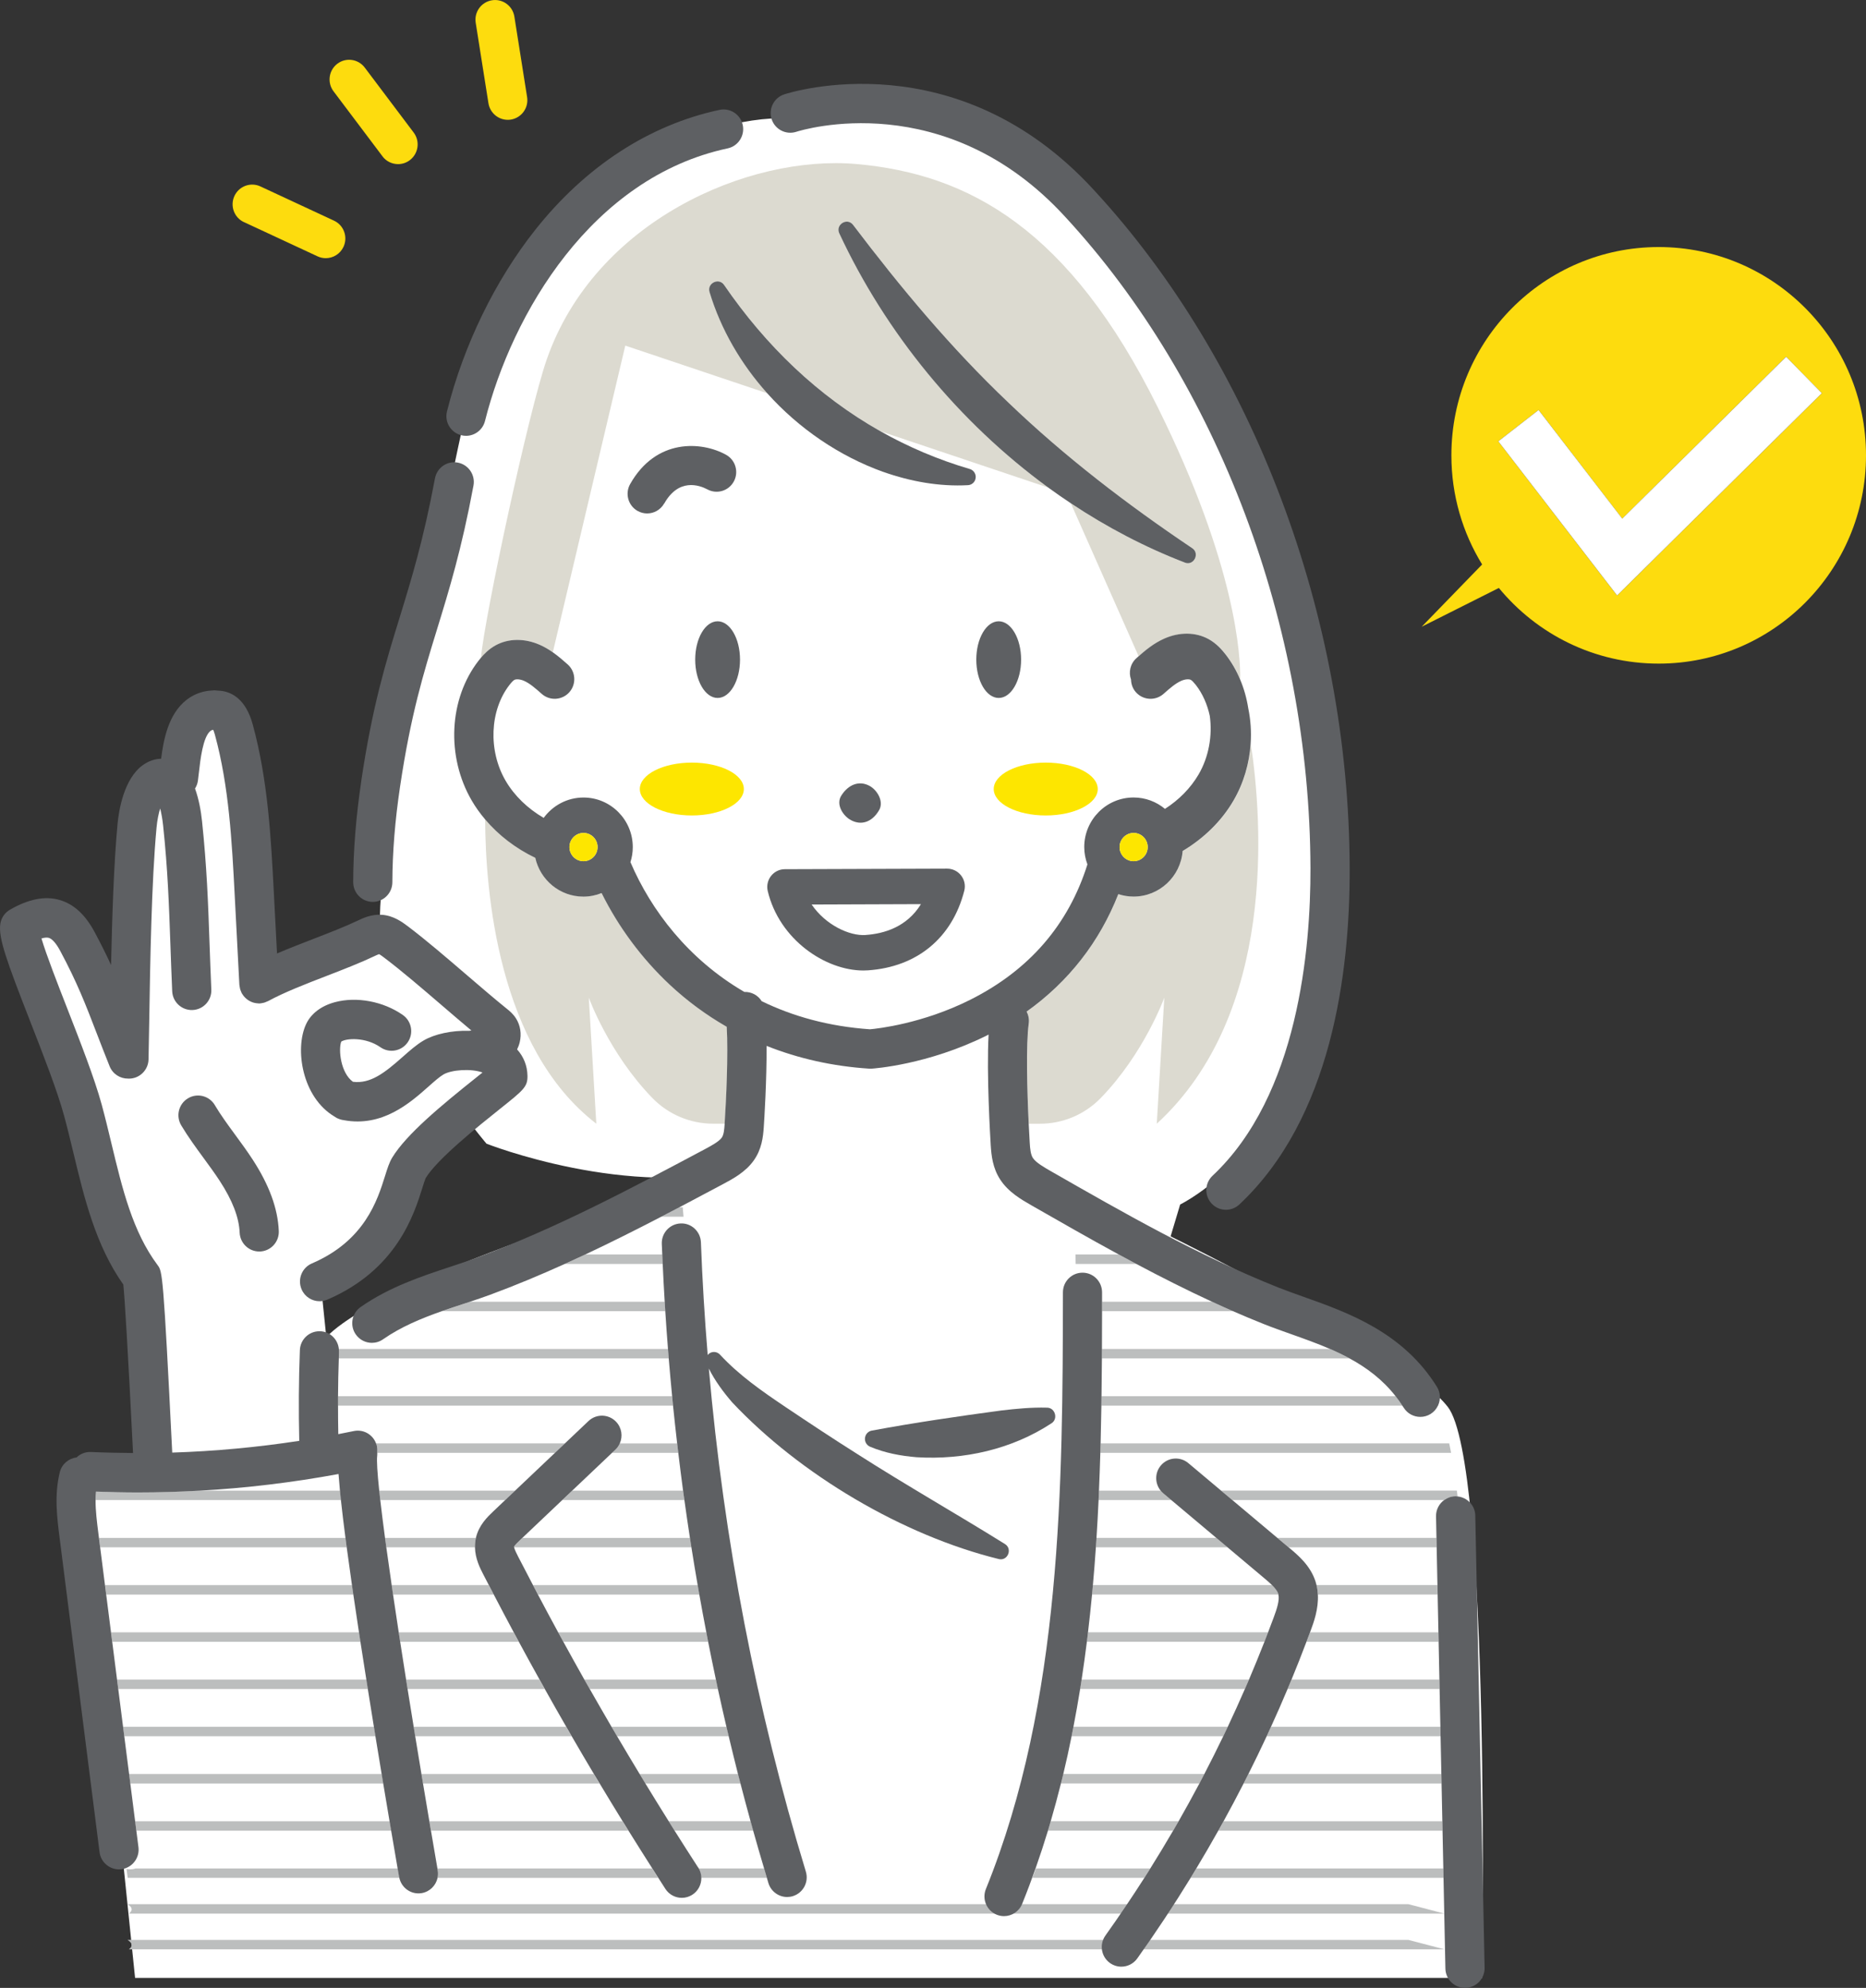 <?xml version="1.0" encoding="UTF-8"?><svg id="_レイヤー_2" xmlns="http://www.w3.org/2000/svg" width="476.43" height="507.66" viewBox="0 0 476.43 507.66"><rect x="0" y="0" width="476.43" height="507.66" fill="#333333" stroke="none"/><defs><style>.cls-1{fill:#fde600;}.cls-1,.cls-2,.cls-3,.cls-4,.cls-5,.cls-6,.cls-7{stroke-width:0px;}.cls-2{fill:none;}.cls-3{fill:#5e6063;}.cls-4{fill:#fddc0e;}.cls-5{fill:#dcdad0;}.cls-6{fill:#bcbebe;}.cls-7{fill:#fff;}</style></defs><g id="image"><path class="cls-7" d="M369.64,359.27c-11.11-14.27-70.76-43.53-70.76-43.53l2.44-8.14s30.92-14.96,38.26-61c7.34-46.04-25.32-154.47-42.98-175.1-17.66-20.63-39.01-44.95-99.59-41.24-54.26,3.32-79.25,80.31-79.25,80.31,0,0-21.49,98.06-20.79,127.17l-29.63,9.11s-2.98-63.38-10.42-69.52c-7.44-6.14-11.45,21.36-19.62,21.71s-5.56,68.45-5.56,68.45l-11.29-29.9-13.28-3.93,30.13,89.7-2.03,55.84-13.8-.45,13.02,126.36h343.9s2.37-131.58-8.75-145.85ZM83.31,341.46l-1.59-15.49c13.79-3.46,25.89-31.77,25.89-31.77l9.74-10.96c3.94,5.41,6.87,8.83,6.87,8.83,0,0,36.54,14.42,66.87,6.1,0,0-90.16,25.3-107.78,43.29Z"/><path class="cls-2" d="M367.06,407.21h-30.58c.2,3.7-1.05,7.1-1.88,9.34-.04.1-.08.21-.12.31h32.78l-.2-9.65Z"/><path class="cls-2" d="M118.04,380.67h13.49l10.17-9.65h-45.37c0,.25.01.49-.02.74-.16,1.23.03,4.28.52,8.9h21.22Z"/><path class="cls-2" d="M366.81,395.15h-37.8l.2.16c2.26,1.9,5.35,4.49,6.67,8.55.1.31.19.62.26.93h30.88l-.2-9.65Z"/><path class="cls-2" d="M125.13,330.65c-1.66.61-3.38,1.19-5.14,1.78h49.73c-.19-3.21-.36-6.43-.51-9.65h-25.03c-6.22,2.81-12.56,5.46-19.05,7.87Z"/><path class="cls-2" d="M334.04,465.09h34.22l-.2-9.65h-50.53c-1.66,3.24-3.36,6.46-5.12,9.65h21.63Z"/><path class="cls-2" d="M334.04,428.91h33.47l-.2-9.65h-33.74c-1.23,3.24-2.49,6.45-3.81,9.65h4.28Z"/><path class="cls-2" d="M146.1,380.67h28.31c-.43-3.21-.84-6.43-1.22-9.65h-16.92l-10.17,9.65Z"/><path class="cls-2" d="M118.04,368.61h26.2l6.01-5.7c2.01-1.91,5.17-1.81,7.07.2,1.43,1.52,1.73,3.7.93,5.5h14.65c-.37-3.21-.73-6.43-1.05-9.65h-85.55c0,2.42.03,4.84.07,7.25,1.32-.25,2.65-.52,3.97-.79,2.46-.51,4.84.89,5.68,3.18h22.02Z"/><path class="cls-2" d="M334.04,453.03h33.97l-.2-9.65h-44.39c-1.51,3.24-3.07,6.46-4.67,9.65h15.29Z"/><path class="cls-2" d="M334.04,392.73h32.72l-.11-5.48c-.04-1.71.79-3.24,2.07-4.17h-54.07l11.48,9.65h7.9Z"/><path class="cls-2" d="M334.04,440.97h33.72l-.2-9.65h-38.81c-1.36,3.24-2.77,6.45-4.23,9.65h9.52Z"/><path class="cls-2" d="M118.04,356.55h53.57c-.31-3.21-.6-6.43-.87-9.65h-84.25c-.11,3.2-.18,6.42-.2,9.65h31.74Z"/><path class="cls-2" d="M118.04,392.73h3.47c.74-3.26,2.97-5.36,4.44-6.76l3.04-2.89h-31.9c.32,2.78.72,6,1.21,9.65h19.74Z"/><path class="cls-2" d="M325.23,413.04c.8-2.15,1.52-4.36,1.19-5.84h-47.6c-.3,3.22-.65,6.43-1.03,9.65h46c.49-1.27.97-2.54,1.44-3.81Z"/><path class="cls-2" d="M118.04,465.09h40.89c-1.98-3.2-3.93-6.42-5.87-9.65h-45.04c.53,3.15,1.07,6.37,1.62,9.65h8.4Z"/><path class="cls-2" d="M322.85,419.27h-45.36c-.4,3.22-.85,6.44-1.34,9.65h42.76c1.36-3.19,2.67-6.41,3.94-9.65Z"/><path class="cls-2" d="M118.04,453.03h33.56c-1.91-3.2-3.8-6.42-5.67-9.65h-39.91c.51,3.14,1.04,6.36,1.59,9.65h10.43Z"/><path class="cls-2" d="M118.04,416.85h13.11c-1.72-3.21-3.42-6.42-5.1-9.65h-25.7c.45,3.06.94,6.27,1.45,9.65h16.24Z"/><path class="cls-2" d="M118.04,477.15h48.47c-2.05-3.2-4.07-6.42-6.08-9.65h-50.38c.54,3.16,1.09,6.38,1.65,9.65h6.34Z"/><path class="cls-2" d="M322.79,403.02l-9.37-7.88h-33.63c-.22,3.21-.47,6.43-.76,9.65h45.75c-.63-.62-1.35-1.23-1.99-1.77Z"/><path class="cls-2" d="M317.86,431.33h-42.09c-.52,3.22-1.09,6.44-1.71,9.65h39.42c1.51-3.19,2.96-6.41,4.37-9.65Z"/><path class="cls-2" d="M306.24,455.45h-35.37c-.81,3.23-1.67,6.45-2.61,9.65h32.66c1.82-3.19,3.59-6.4,5.31-9.65Z"/><path class="cls-2" d="M118.04,428.91h19.69c-1.78-3.21-3.54-6.42-5.29-9.65h-30.27c.48,3.1.98,6.31,1.51,9.65h14.35Z"/><path class="cls-2" d="M118.04,440.97h26.5c-1.85-3.21-3.67-6.42-5.48-9.65h-35c.5,3.12,1.02,6.34,1.56,9.65h12.42Z"/><path class="cls-2" d="M312.34,443.39h-38.74c-.65,3.23-1.36,6.44-2.12,9.65h36.03c1.66-3.19,3.27-6.41,4.83-9.65Z"/><path class="cls-2" d="M118.04,404.79h6.75c-.46-.9-.94-1.79-1.4-2.7-.82-1.6-2.07-4.06-2.13-6.95h-22.64c.41,2.98.86,6.2,1.37,9.65h18.04Z"/><path class="cls-2" d="M221,238.78c4.76-.33,10.58-2.06,14.15-7.88l-27.91.1c3.58,5.27,9.68,8.05,13.77,7.79Z"/><path class="cls-2" d="M46.04,416.85h45.63c-.5-3.3-.99-6.53-1.44-9.65H27.13l1.23,9.65h17.68Z"/><path class="cls-2" d="M46.04,392.73h42.18c-.46-3.53-.85-6.77-1.16-9.65H24.43c-.02,2.7.34,5.53.69,8.3l.17,1.35h20.75Z"/><path class="cls-2" d="M46.04,404.79h43.84c-.49-3.37-.94-6.6-1.34-9.65H25.6l1.23,9.65h19.22Z"/><path class="cls-2" d="M333.54,346.9h-52.21c-.02,3.2-.05,6.41-.1,9.65h75.09c-3.31-4.23-7.36-7.26-11.76-9.65h-11.02Z"/><path class="cls-2" d="M46.04,428.91h47.5c-.52-3.25-1.02-6.48-1.51-9.65H28.66l1.23,9.65h16.15Z"/><path class="cls-2" d="M299.06,383.08h-18.58c-.15,3.21-.33,6.43-.53,9.65h30.59l-11.48-9.65Z"/><path class="cls-2" d="M133.39,392.73h42.77c-.5-3.21-.96-6.43-1.41-9.65h-31.19l-10.17,9.65Z"/><path class="cls-2" d="M281.35,344.49h58.24c-3.28-1.42-6.67-2.63-10.03-3.82-2.4-.85-4.66-1.65-6.85-2.53-2.66-1.06-5.29-2.16-7.89-3.3h-33.43c0,3.19-.02,6.41-.03,9.65Z"/><path class="cls-2" d="M86.46,376.41c-11.74,2.17-23.61,3.59-35.52,4.26h35.88c-.15-1.56-.27-2.99-.36-4.26Z"/><path class="cls-2" d="M267.68,124.54l-42.85-14.39c7.09,4,14.7,7.25,22.81,9.63,1.12.33,1.75,1.52,1.4,2.64-.27.86-1.04,1.43-1.88,1.48-7.28.4-14.66-.93-21.6-3.38-11.27-4.04-21.57-11.08-29.63-20.08l-36.27-12.18-18.5,78.31c1.42.99,2.66,2.09,3.81,3.1,2.07,1.83,2.27,5.01.45,7.09-1.83,2.08-4.98,2.28-7.06.45-1.55-1.37-3.02-2.67-4.51-3.33-1.07-.47-2.06-.49-2.48-.25-.3.17-.72.6-1.25,1.28-5.05,6.5-5.47,16.78-1,24.46,2.26,3.88,5.66,7.14,9.73,9.5,2.29-3.15,5.99-5.2,10.16-5.2,6.94,0,12.59,5.68,12.59,12.66,0,1.34-.21,2.63-.6,3.84,5.28,12.34,14.81,24.85,29.09,33.15,1.83-.06,3.5.86,4.42,2.36,7.91,3.85,17.1,6.45,27.66,7.18,1.91-.17,13.4-1.42,25.61-7.55,15.04-7.55,25.06-19.16,29.9-34.56-.52-1.38-.81-2.87-.81-4.43,0-6.98,5.65-12.66,12.59-12.66,3.05,0,5.84,1.09,8.02,2.91,3.56-2.29,6.54-5.29,8.59-8.8,2.63-4.52,3.56-9.94,2.85-14.96-.62-2.91-1.81-5.64-3.57-7.9-.53-.69-.96-1.12-1.26-1.28-.42-.23-1.41-.22-2.48.25-1.5.66-2.96,1.96-4.51,3.33-2.07,1.83-5.23,1.63-7.06-.45-.81-.93-1.2-2.07-1.22-3.21-.68-1.88-.2-4.07,1.39-5.48.17-.15.35-.31.52-.46l-17.32-39.09c-1.93-1.29-3.84-2.61-5.72-3.98ZM160.9,123.62c6.63-11.76,18.28-10.92,24.49-7.48,2.42,1.34,3.3,4.39,1.97,6.83-1.32,2.42-4.34,3.31-6.75,2-2.09-1.09-7.32-2.92-11,3.61-.92,1.63-2.61,2.55-4.35,2.55-.84,0-1.68-.21-2.46-.65-2.4-1.37-3.25-4.44-1.88-6.85ZM188.94,168.45c0,5.4-2.56,9.79-5.72,9.79s-5.72-4.38-5.72-9.79,2.56-9.79,5.72-9.79,5.72,4.38,5.72,9.79ZM176.64,208.25c-7.33,0-13.28-3.02-13.28-6.75s5.94-6.75,13.28-6.75,13.28,3.02,13.28,6.75-5.94,6.75-13.28,6.75ZM214.91,203.01c1.71-2.59,4.37-3.76,7.04-2.35,1.99,1.02,3.96,4.16,2.35,6.49-1.69,2.73-4.35,3.74-7.04,2.29-2-1.06-4.02-4.09-2.35-6.43ZM246.2,227.48c-3.08,12.06-12.04,19.47-24.59,20.32-.39.03-.78.04-1.18.04-9.67,0-21.44-7.85-24.41-20.29-.32-1.34-.01-2.76.84-3.85.85-1.09,2.15-1.72,3.52-1.73l41.44-.14h.02c1.39,0,2.7.64,3.55,1.75.86,1.11,1.15,2.55.81,3.9ZM249.28,168.45c0-5.4,2.56-9.79,5.72-9.79s5.72,4.38,5.72,9.79-2.56,9.79-5.72,9.79-5.72-4.38-5.72-9.79ZM267,208.25c-7.33,0-13.28-3.02-13.28-6.75s5.94-6.75,13.28-6.75,13.28,3.02,13.28,6.75-5.94,6.75-13.28,6.75Z"/><path class="cls-2" d="M149.19,428.91h33.61c-.68-3.21-1.35-6.43-1.98-9.65h-36.98c1.77,3.23,3.55,6.44,5.36,9.65Z"/><path class="cls-2" d="M156.12,440.97h29.36c-.75-3.21-1.47-6.43-2.18-9.65h-32.74c1.83,3.23,3.68,6.44,5.56,9.65Z"/><path class="cls-2" d="M142.51,416.85h37.84c-.62-3.21-1.22-6.43-1.79-9.65h-41.23c1.7,3.22,3.43,6.44,5.17,9.65Z"/><path class="cls-2" d="M132.28,397.5c1.25,2.44,2.52,4.87,3.8,7.3h42.06c-.56-3.21-1.09-6.43-1.6-9.65h-45.28c.1.55.78,1.89,1.02,2.35Z"/><path class="cls-2" d="M163.3,453.03h25.15c-.82-3.21-1.61-6.42-2.37-9.65h-28.53c1.9,3.23,3.82,6.44,5.76,9.65Z"/><path class="cls-2" d="M334.04,477.15h34.47l-.2-9.65h-57.25c-1.82,3.24-3.69,6.46-5.61,9.65h28.59Z"/><path class="cls-2" d="M46.04,465.09h53.45c-.53-3.13-1.07-6.36-1.62-9.65H33.26l1.23,9.65h11.55Z"/><path class="cls-2" d="M46.04,440.97h49.44c-.52-3.22-1.04-6.44-1.55-9.65H30.2l1.23,9.65h14.62Z"/><path class="cls-2" d="M170.72,465.09h20.93c-.88-3.21-1.74-6.42-2.58-9.65h-24.32c1.97,3.23,3.96,6.45,5.96,9.65Z"/><path class="cls-2" d="M46.04,453.03h51.43c-.53-3.18-1.06-6.4-1.59-9.65H31.73l1.23,9.65h13.09Z"/><path class="cls-2" d="M189.54,467.51h-17.32c1.99,3.15,3.99,6.28,6.01,9.4.05.08.08.17.13.25h16.74c-.95-3.21-1.88-6.42-2.79-9.65h-2.78Z"/><path class="cls-2" d="M46.04,477.15h55.51c-.53-3.07-1.08-6.3-1.65-9.65H34.79l.54,4.22c.31,2.46-1.21,4.73-3.5,5.43h14.21Z"/><path class="cls-1" d="M176.64,194.75c-7.33,0-13.28,3.02-13.28,6.75s5.94,6.75,13.28,6.75,13.28-3.02,13.28-6.75-5.94-6.75-13.28-6.75Z"/><path class="cls-1" d="M267,194.75c-7.33,0-13.28,3.02-13.28,6.75s5.94,6.75,13.28,6.75,13.28-3.02,13.28-6.75-5.94-6.75-13.28-6.75Z"/><path class="cls-3" d="M183.22,158.66c-3.16,0-5.72,4.38-5.72,9.79s2.56,9.79,5.72,9.79,5.72-4.38,5.72-9.79-2.56-9.79-5.72-9.79Z"/><path class="cls-3" d="M260.71,168.45c0-5.4-2.56-9.79-5.72-9.79s-5.72,4.38-5.72,9.79,2.56,9.79,5.72,9.79,5.72-4.38,5.72-9.79Z"/><path class="cls-4" d="M382.69,150.15c9.71,11.8,24.38,19.32,40.81,19.32,29.23,0,52.93-23.81,52.93-53.19s-23.7-53.19-52.93-53.19-52.93,23.81-52.93,53.19c0,10.22,2.87,19.76,7.85,27.87l-15.43,15.9,19.7-9.9ZM392.83,104.7l21.37,27.75,41.83-41.35,9.12,9.32-52.27,51.66-30.33-39.38,10.28-8Z"/><path class="cls-5" d="M185.58,262.21c-5.2-2.99-10.06-6.55-14.5-10.7-7.18-6.71-13.13-14.76-17.45-23.45-1.44.58-3.01.91-4.65.91-6,0-11.03-4.25-12.28-9.91-4.98-2.39-9.38-5.75-12.83-9.84.06,18.27,3.22,58.4,28.38,77.74l-1.92-32.19s5.14,14.23,16.24,25.64c4.07,4.19,9.66,6.55,15.49,6.55h2.98c.41-6.09.94-17.77.54-24.76Z"/><path class="cls-5" d="M301.98,217.32c-.51,6.51-5.94,11.65-12.54,11.65-1.36,0-2.66-.22-3.89-.63-4.79,12.21-12.7,22.35-23.42,30,.48.9.7,1.95.55,3.04-.74,5.35-.42,17.26-.01,25.59h2.87c5.83,0,11.41-2.36,15.49-6.55,11.1-11.42,16.24-25.64,16.24-25.64l-1.92,32.19c30.62-28.12,26.97-77.33,24.01-97.08-.33,5.04-1.77,10.06-4.38,14.55-3.06,5.25-7.59,9.66-12.98,12.88Z"/><path class="cls-4" d="M97.65,39.92c.98,1.31,2.48,1.99,3.99,1.99,1.05,0,2.11-.33,3.01-1.02,2.2-1.67,2.64-4.83.97-7.04l-12.49-16.59c-1.67-2.21-4.8-2.65-7-.98-2.2,1.67-2.64,4.83-.97,7.04l12.49,16.59Z"/><path class="cls-4" d="M124.71,26.36c.39,2.47,2.52,4.24,4.93,4.24.26,0,.53-.02.79-.06,2.73-.44,4.59-3.01,4.15-5.75l-3.25-20.55c-.43-2.74-2.99-4.61-5.72-4.17-2.73.44-4.59,3.01-4.15,5.75l3.25,20.55Z"/><path class="cls-4" d="M62.29,56.72l18.78,8.74c.68.32,1.39.47,2.1.47,1.89,0,3.69-1.08,4.54-2.91,1.16-2.52.07-5.51-2.44-6.67l-18.78-8.74c-2.5-1.17-5.48-.07-6.64,2.45-1.16,2.52-.07,5.51,2.44,6.67Z"/><path class="cls-5" d="M126.56,164.81c3.29-1.81,7.42-1.85,11.32-.12,1.2.53,2.27,1.18,3.27,1.88l18.5-78.31,36.27,12.18c-6.7-7.48-11.87-16.3-14.75-25.89-.65-2.25,2.39-3.71,3.72-1.79,10.69,15.6,24.03,28.41,39.95,37.39l42.85,14.39c-22.87-16.7-41.57-39.54-53.41-64.99-.98-2.22,2.05-4.08,3.54-2.12,12.2,16.1,25.01,31.44,39.57,45.3,14.49,13.93,30.3,26.02,47.03,37.27,1.99,1.33.42,4.54-1.87,3.69-10.21-3.93-19.97-9.07-29.14-15.16l17.32,39.09c1.83-1.61,3.9-3.35,6.56-4.52,3.9-1.73,8.03-1.69,11.32.12,2.03,1.12,3.45,2.77,4.34,3.91,1.51,1.94,2.74,4.08,3.7,6.35.1-5.43-.84-28.71-21.03-69.43-22.59-45.56-48.21-59.58-76.85-62.15-27.65-2.48-66.9,14.57-79.19,49.94-4.56,13.12-15.81,65.33-16.79,76.19.88-1.05,2.13-2.32,3.79-3.23Z"/><path class="cls-6" d="M367.27,358.96s-.04-.09-.06-.14c-.02.05-.05.09-.07.14h.13Z"/><path class="cls-6" d="M334.04,356.55h-52.81c-.01.8-.02,1.61-.03,2.41h76.85c-.55-.85-1.13-1.65-1.72-2.41h-22.29Z"/><path class="cls-6" d="M333.54,344.49h-52.19c0,.8-.01,1.61-.02,2.41h63.23c-1.62-.88-3.28-1.68-4.98-2.41h-6.04Z"/><path class="cls-6" d="M367.01,404.79h-30.88c.2.81.3,1.62.34,2.41h30.58l-.05-2.41Z"/><path class="cls-6" d="M334.04,419.27h33.27l-.05-2.41h-32.78c-.3.81-.61,1.61-.91,2.41h.47Z"/><path class="cls-6" d="M334.04,477.15h-28.59c-.49.81-.97,1.61-1.46,2.41h64.57l-.05-2.41h-34.47Z"/><path class="cls-6" d="M314.81,334.84c-1.8-.79-3.58-1.59-5.35-2.41h-28.08c0,.8,0,1.61,0,2.41h33.43Z"/><path class="cls-6" d="M274.6,320.37c.01.77.03,1.58.04,2.41h15.49c-1.5-.8-3-1.6-4.48-2.41h-11.05Z"/><path class="cls-6" d="M318.91,428.91h-42.76c-.12.8-.25,1.61-.38,2.41h42.09c.35-.8.71-1.61,1.05-2.41Z"/><path class="cls-6" d="M334.04,431.33h33.52l-.05-2.41h-37.75c-.33.81-.67,1.61-1.01,2.41h5.29Z"/><path class="cls-6" d="M326.37,406.97c-.23-.71-.84-1.46-1.58-2.18h-45.75c-.07.8-.14,1.61-.22,2.41h47.6c-.02-.08-.02-.16-.05-.23Z"/><path class="cls-6" d="M299.06,383.08l-2.07-1.74c-.24-.21-.46-.43-.65-.67h-15.75c-.03.8-.07,1.61-.1,2.41h18.58Z"/><path class="cls-6" d="M333.54,383.08h35.18c.8-.58,1.77-.93,2.82-.96.21,0,.42.03.62.05-.06-.51-.12-1.01-.19-1.51h-60.2l2.87,2.41h18.88Z"/><path class="cls-6" d="M323.78,416.85h-46c-.1.8-.19,1.61-.29,2.41h45.36c.31-.8.62-1.61.93-2.41Z"/><path class="cls-6" d="M310.55,392.73h-30.59c-.05.8-.11,1.61-.16,2.41h33.63l-2.87-2.41Z"/><polygon class="cls-6" points="334.04 395.15 366.81 395.15 366.76 392.73 334.04 392.73 333.54 392.73 326.14 392.73 329.01 395.15 333.54 395.15 334.04 395.15"/><path class="cls-6" d="M333.54,371.02h36.96c-.15-.82-.31-1.63-.48-2.41h-89.02c-.02.8-.05,1.61-.07,2.41h52.61Z"/><path class="cls-6" d="M264.5,477.15c-.3.85-.61,1.65-.92,2.41h28.6c.51-.8,1.01-1.61,1.52-2.41h-29.19Z"/><path class="cls-6" d="M307.5,453.03h-36.03c-.19.81-.4,1.61-.6,2.41h35.37c.42-.8.84-1.61,1.26-2.41Z"/><path class="cls-6" d="M334.04,455.45h34.02l-.05-2.41h-49.26c-.4.81-.81,1.61-1.22,2.41h16.51Z"/><path class="cls-6" d="M268.27,465.09c-.23.8-.46,1.61-.71,2.41h31.97c.47-.8.94-1.6,1.4-2.41h-32.66Z"/><path class="cls-6" d="M334.04,467.51h34.27l-.05-2.41h-55.85c-.44.81-.9,1.61-1.35,2.41h22.98Z"/><path class="cls-6" d="M313.49,440.97h-39.42c-.16.8-.31,1.61-.47,2.41h38.74c.39-.8.77-1.61,1.15-2.41Z"/><path class="cls-6" d="M334.04,443.39h33.77l-.05-2.41h-43.24c-.37.8-.73,1.61-1.1,2.41h10.62Z"/><path class="cls-6" d="M190.04,477.15h-11.68c.43.76.66,1.59.67,2.41h16.78c-.24-.8-.47-1.61-.71-2.41h-5.06Z"/><path class="cls-6" d="M189.54,465.09h-18.82c.5.8,1,1.61,1.5,2.41h20.1c-.23-.8-.45-1.61-.67-2.41h-2.11Z"/><path class="cls-6" d="M120,332.43c-.57.19-1.12.38-1.71.57-1.81.6-3.64,1.2-5.46,1.84h57.04c-.05-.8-.1-1.61-.15-2.41h-49.73Z"/><path class="cls-6" d="M174.52,310.72c-.07-.89-.14-1.69-.2-2.41h-.88c-1.53.81-3.07,1.61-4.62,2.41h5.69Z"/><path class="cls-6" d="M169.22,322.78c-.04-.8-.08-1.61-.11-2.41h-19.69c-1.73.81-3.47,1.62-5.23,2.41h25.03Z"/><path class="cls-6" d="M150.57,431.33h32.74c-.17-.8-.34-1.61-.51-2.41h-33.61c.45.81.92,1.61,1.38,2.41Z"/><path class="cls-6" d="M137.34,407.21h41.23c-.14-.8-.28-1.61-.42-2.41h-42.06c.42.8.83,1.61,1.26,2.41Z"/><path class="cls-6" d="M143.55,383.08h31.19c-.11-.8-.23-1.61-.34-2.41h-28.31l-2.54,2.41Z"/><path class="cls-6" d="M143.83,419.27h36.98c-.16-.8-.31-1.61-.46-2.41h-37.84c.44.81.88,1.61,1.32,2.41Z"/><path class="cls-6" d="M132.81,393.28c-.42.4-1.42,1.35-1.57,1.74,0,.03.01.08.02.13h45.28c-.13-.8-.26-1.61-.38-2.41h-42.77l-.58.55Z"/><path class="cls-6" d="M157.11,370.22l-.85.8h16.92c-.1-.8-.19-1.61-.29-2.41h-14.65c-.26.59-.64,1.14-1.13,1.61Z"/><path class="cls-6" d="M118.04,477.15h-6.34c.03.16.05.32.08.48.11.66.09,1.32-.05,1.94h56.32c-.52-.8-1.03-1.61-1.54-2.41h-48.47Z"/><path class="cls-6" d="M70.54,486.28h-37.84s-.06.01-.11.02c1.31.82,1.31,1.63.31,2.39h335.91c-3.08-.8-6.14-1.61-9.21-2.41H70.54Z"/><path class="cls-6" d="M70.54,495.4h-37.84s-.06.01-.11.02c1.31.82,1.31,1.63.31,2.39h335.91c-3.08-.8-6.14-1.61-9.21-2.41H70.54Z"/><path class="cls-6" d="M164.75,455.45h24.32c-.21-.8-.42-1.61-.63-2.41h-25.15c.49.8.97,1.61,1.46,2.41Z"/><path class="cls-6" d="M157.54,443.39h28.53c-.19-.81-.4-1.61-.58-2.41h-29.36c.47.81.94,1.61,1.42,2.41Z"/><path class="cls-6" d="M118.04,358.96h53.8c-.08-.8-.15-1.61-.23-2.41h-85.31c0,.8,0,1.61,0,2.41h31.75Z"/><path class="cls-6" d="M86.5,346.9h84.25c-.07-.8-.12-1.61-.19-2.41h-84.05c.02.22.05.44.04.67-.02.58-.03,1.16-.05,1.75Z"/><path class="cls-6" d="M118.04,431.33h21.02c-.45-.8-.89-1.61-1.34-2.41h-34.04c.13.79.26,1.61.38,2.41h13.97Z"/><path class="cls-6" d="M118.04,407.21h8.01c-.42-.8-.84-1.61-1.26-2.41h-24.8c.11.79.23,1.6.35,2.41h17.69Z"/><path class="cls-6" d="M118.04,383.08h10.95l2.54-2.41h-34.71c.08.76.17,1.57.27,2.41h20.95Z"/><path class="cls-6" d="M118.04,419.27h14.4c-.43-.8-.86-1.61-1.3-2.41h-29.34c.12.79.25,1.6.37,2.41h15.86Z"/><path class="cls-6" d="M118.04,395.15h3.23c-.01-.77.05-1.57.24-2.39,0,0,0-.01,0-.02h-23.21c.1.79.21,1.59.33,2.41h19.41Z"/><path class="cls-6" d="M118.04,371.02h23.66l2.54-2.41h-48.22c.09.23.17.47.23.72.09.45.1.89.07,1.32.01.12,0,.25,0,.37h21.72Z"/><path class="cls-6" d="M101.56,477.15H34.64c-.26.08-.52.16-.8.19-.21.03-.41.04-.61.04-.32,0-.63-.04-.93-.1l.3,2.28h69.38c-.02-.08-.04-.14-.06-.22-.12-.72-.24-1.45-.36-2.19Z"/><path class="cls-6" d="M118.04,455.45h35.01c-.48-.81-.98-1.6-1.46-2.41h-43.99c.13.8.27,1.6.4,2.41h10.03Z"/><path class="cls-6" d="M118.04,467.51h42.39c-.5-.8-1-1.61-1.5-2.41h-49.29c.14.8.27,1.6.41,2.41h8Z"/><path class="cls-6" d="M118.04,443.39h27.89c-.46-.8-.92-1.61-1.39-2.41h-38.92c.13.8.26,1.6.39,2.41h12.02Z"/><path class="cls-6" d="M46.04,431.33h47.89c-.13-.81-.26-1.61-.38-2.41H29.89l.31,2.41h15.85Z"/><path class="cls-6" d="M46.04,407.21h44.19c-.12-.81-.23-1.62-.35-2.41H26.82l.31,2.41h18.91Z"/><path class="cls-6" d="M46.04,383.08h41.02c-.09-.84-.17-1.64-.25-2.41h-35.88c-5.22.29-10.44.45-15.67.45-3.57,0-7.15-.08-10.72-.22-.07.72-.12,1.44-.12,2.18h21.61Z"/><path class="cls-6" d="M46.04,419.27h46c-.12-.81-.25-1.61-.37-2.41H28.36l.31,2.41h17.38Z"/><path class="cls-6" d="M46.04,395.15h42.5c-.11-.82-.22-1.62-.32-2.41H25.29l.31,2.41h20.44Z"/><path class="cls-6" d="M46.04,455.45h51.83c-.13-.8-.27-1.6-.4-2.41H32.95l.31,2.41h12.78Z"/><path class="cls-6" d="M46.04,467.51h53.86c-.14-.8-.27-1.6-.41-2.41H34.49l.31,2.41h11.25Z"/><path class="cls-6" d="M46.04,443.39h49.83c-.13-.8-.26-1.61-.39-2.41H31.42l.31,2.41h14.31Z"/><path class="cls-3" d="M217.26,209.44c2.69,1.45,5.35.44,7.04-2.29,1.61-2.33-.36-5.47-2.35-6.49-2.67-1.41-5.33-.24-7.04,2.35-1.67,2.34.35,5.38,2.35,6.43Z"/><path class="cls-3" d="M169.6,128.58c3.68-6.53,8.92-4.71,11-3.61,2.41,1.31,5.43.42,6.75-2,1.33-2.43.45-5.49-1.97-6.83-6.21-3.44-17.86-4.27-24.49,7.48-1.36,2.41-.52,5.48,1.88,6.85.78.44,1.63.65,2.46.65,1.74,0,3.43-.92,4.35-2.55Z"/><path class="cls-3" d="M241.84,221.83h-.02l-41.44.14c-1.38,0-2.67.64-3.52,1.73-.85,1.09-1.16,2.51-.84,3.85,2.97,12.44,14.75,20.29,24.41,20.29.4,0,.79-.01,1.18-.04,12.54-.86,21.5-8.27,24.59-20.32.35-1.36.05-2.8-.81-3.9-.85-1.1-2.16-1.75-3.55-1.75ZM221,238.78c-4.09.27-10.18-2.52-13.77-7.79l27.91-.1c-3.57,5.82-9.39,7.56-14.15,7.88Z"/><path class="cls-3" d="M16.3,284.68c.86,3.16,1.66,6.47,2.43,9.67,2.8,11.65,5.69,23.69,12.76,33.7.35,3.51,1.15,16.24,2.48,43.01-3.58-.02-7.16-.1-10.74-.26-1.44-.06-2.74.48-3.68,1.4-2.01.23-3.76,1.67-4.28,3.76-1.44,5.8-.71,11.59-.06,16.7l10.21,80.34c.28,2.2,1.94,3.88,3.99,4.29.31.06.64.1.97.1.21,0,.42-.01.64-.04.29-.04.56-.11.83-.19,2.28-.7,3.81-2.97,3.5-5.43l-.54-4.22-.31-2.41-1.23-9.65-.31-2.41-1.23-9.65-.31-2.41-1.23-9.65-.31-2.41-1.23-9.65-.31-2.41-1.23-9.65-.31-2.41-1.23-9.65-.31-2.41-.17-1.35c-.35-2.77-.71-5.6-.69-8.3,0-.74.05-1.46.12-2.18,3.57.14,7.14.22,10.72.22,5.23,0,10.45-.16,15.67-.45,11.91-.66,23.78-2.09,35.52-4.26.09,1.27.21,2.7.36,4.26.07.77.16,1.58.25,2.41.31,2.88.7,6.12,1.16,9.65.1.79.21,1.6.32,2.41.41,3.05.86,6.27,1.34,9.65.11.8.23,1.6.35,2.41.46,3.12.94,6.35,1.44,9.65.12.8.25,1.6.37,2.41.49,3.17.99,6.39,1.51,9.65.13.8.25,1.61.38,2.41.51,3.21,1.03,6.43,1.55,9.65.13.81.26,1.61.39,2.41.53,3.24,1.06,6.47,1.59,9.65.13.81.27,1.61.4,2.41.55,3.29,1.09,6.51,1.62,9.65.14.81.27,1.61.41,2.41.57,3.35,1.12,6.58,1.65,9.65.13.74.25,1.47.38,2.19.01.08.04.15.06.22.51,2.32,2.55,3.95,4.86,3.95.28,0,.57-.02.86-.07,2.06-.36,3.6-1.94,4.03-3.87.14-.62.16-1.27.05-1.94-.03-.16-.05-.32-.08-.48-.56-3.27-1.11-6.48-1.65-9.65-.14-.81-.27-1.61-.41-2.41-.55-3.28-1.1-6.49-1.62-9.65-.13-.81-.27-1.61-.4-2.41-.55-3.29-1.08-6.51-1.59-9.65-.13-.81-.26-1.61-.39-2.41-.54-3.31-1.06-6.52-1.56-9.65-.13-.81-.26-1.62-.38-2.41-.53-3.34-1.03-6.55-1.51-9.65-.13-.81-.25-1.62-.37-2.41-.52-3.38-1-6.59-1.45-9.65-.12-.81-.24-1.62-.35-2.41-.5-3.45-.96-6.67-1.37-9.65-.11-.82-.22-1.63-.33-2.41-.49-3.65-.89-6.87-1.21-9.65-.1-.84-.19-1.65-.27-2.41-.49-4.63-.67-7.68-.52-8.9.03-.25.02-.5.02-.74,0-.12,0-.25,0-.37.03-.43.02-.87-.07-1.32-.05-.25-.14-.49-.23-.72-.84-2.29-3.22-3.69-5.68-3.18-1.32.27-2.64.54-3.97.79-.05-2.42-.07-4.83-.07-7.25,0-.8,0-1.61,0-2.41.02-3.23.09-6.44.2-9.65.02-.58.03-1.17.05-1.75,0-.23-.02-.45-.04-.67-.23-2.47-2.23-4.45-4.76-4.55-.07,0-.13,0-.2,0-2.67,0-4.89,2.12-4.99,4.83-.3,7.67-.34,15.45-.16,23.16-10.74,1.65-21.57,2.65-32.43,3-2.28-45.92-2.51-46.24-3.73-47.87-6.39-8.55-9.01-19.49-11.79-31.07-.79-3.28-1.6-6.67-2.5-9.97-1.83-6.69-5.4-15.84-8.85-24.68-2.31-5.91-5.28-13.53-6.52-17.71.99-.29,1.57-.24,1.88-.15.86.25,1.89,1.42,2.9,3.31,4.35,8.11,6.54,13.81,9.31,21.02,1.01,2.63,2.06,5.34,3.32,8.48.8,1.98,2.71,3.16,4.72,3.13.03,0,.06.01.09.01.04,0,.08,0,.12,0,2.71,0,4.93-2.17,5-4.91.06-2.76.12-6.13.18-9.9.24-14.97.58-35.46,1.86-49.26.19-2.03.54-3.67.93-4.92.3,1.19.57,2.65.75,4.32,1.19,11.25,1.5,20.23,1.87,30.64.13,3.7.27,7.55.45,11.71.12,2.77,2.46,4.92,5.22,4.8,2.76-.12,4.9-2.47,4.77-5.24-.18-4.13-.32-7.96-.45-11.63-.37-10.6-.7-19.75-1.92-31.34-.28-2.67-.82-5.67-1.79-8.35.37-.58.63-1.24.73-1.96.1-.68.19-1.49.29-2.39.32-2.86.98-8.81,2.91-10.35.11-.09.29-.24.72-.29.12.27.27.68.43,1.27,3.6,13.18,4.34,27.32,5.05,40.99l1.19,22.84s.01.07.02.1c.01.17.05.34.08.51.03.16.05.32.09.48.04.13.09.26.14.4.07.18.14.36.22.53.02.04.03.08.05.12.04.08.11.15.15.23.1.16.2.32.32.47.09.12.19.23.29.33.11.12.23.24.36.35.12.1.24.2.36.29.13.1.27.18.41.27.13.08.26.15.4.21.15.07.3.13.46.19.14.05.29.09.43.13.16.04.32.07.48.09.16.02.33.04.49.05.08,0,.15.02.23.02.09,0,.18,0,.27,0,.03,0,.07-.01.1-.02.18-.01.37-.05.55-.09.15-.03.3-.05.44-.09.14-.04.28-.1.42-.16.18-.07.35-.13.52-.22.03-.02.06-.02.1-.04,4.07-2.22,9.61-4.37,14.97-6.44,4.37-1.69,8.49-3.29,12.07-4.99.31-.15.91-.43,1.25-.54.37.19,1.02.68,1.32.91,4.45,3.36,9.63,7.81,14.65,12.12,2.65,2.28,5.2,4.47,7.61,6.48-.18,0-.36.04-.54.07-4.43-.14-8.87.82-11.7,2.49-1.83,1.08-3.55,2.61-5.37,4.22-4.55,4.03-8.18,6.87-12.64,6.31-3.14-2.26-3.75-8.18-3-10.25,1.23-.87,6.19-1.24,10.02,1.43,2.27,1.58,5.38,1.02,6.96-1.26,1.58-2.28,1.01-5.41-1.26-6.99-4.97-3.47-11.78-4.75-17.33-3.26-3.48.93-6.09,2.91-7.34,5.58-2.95,6.25-1.11,18.72,7.3,23.67.03.02.07.04.11.07.14.08.27.18.42.26.08.04.16.07.25.11.06.03.12.06.18.08.28.12.56.2.84.27.02,0,.03.01.05.01.1.02.19.03.29.05.05,0,.11.02.16.03,9.86,1.84,16.92-4.4,21.61-8.56,1.45-1.29,2.82-2.5,3.83-3.1,2.05-1.21,7.06-1.58,9.99-.51-.54.44-1.11.89-1.66,1.33-8.87,7.08-17.82,14.48-21.42,20.44-.74,1.23-1.21,2.74-1.81,4.65-1.94,6.19-5.18,16.55-18.68,22.34-2.54,1.09-3.72,4.04-2.63,6.6.81,1.91,2.66,3.05,4.6,3.05.66,0,1.32-.13,1.96-.4,17.73-7.61,22.16-21.77,24.29-28.57.3-.96.68-2.16.82-2.45,2.97-4.92,13.46-13.28,19.09-17.78,5.9-4.71,6.96-5.56,6.92-8.33-.04-2.6-.97-4.91-2.65-6.78.29-.59.52-1.2.67-1.83.51-2.14.17-4.3-.95-6.08-.76-1.2-1.69-1.95-2.31-2.44-3.1-2.5-6.53-5.45-10.17-8.57-5.13-4.41-10.44-8.97-15.13-12.52-1.36-1.02-3.63-2.74-6.67-2.94-2.64-.18-4.79.85-6.2,1.52-3.24,1.54-7.19,3.07-11.38,4.69-3.07,1.19-6.19,2.4-9.16,3.67l-.8-15.37c-.74-14.2-1.51-28.89-5.4-43.12-1.78-6.51-5.38-8.26-8.09-8.58-3.39-.41-6.46.43-8.92,2.39-4.51,3.6-5.75,9.96-6.38,14.95-1.55.03-3.12.55-4.56,1.55-4.98,3.47-6.25,11.75-6.57,15.14-.94,10.14-1.38,23.61-1.65,35.99-1.19-2.59-2.54-5.32-4.19-8.4-2.4-4.48-5.32-7.16-8.94-8.21-3.73-1.08-7.88-.27-12.67,2.47-1.32.76-2.23,2.08-2.47,3.59-.56,3.55,1.55,9.38,7.7,25.14,3.2,8.2,6.83,17.49,8.51,23.67Z"/><path class="cls-3" d="M54.84,282.2c-1.42-2.38-4.5-3.15-6.86-1.71-2.37,1.43-3.13,4.52-1.71,6.9,1.77,2.96,3.78,5.7,5.72,8.35,1.45,1.99,2.83,3.86,4.1,5.81,3.26,5,4.93,9.33,5.1,13.24.12,2.7,2.33,4.81,4.99,4.81.07,0,.15,0,.22,0,2.76-.12,4.9-2.47,4.78-5.24-.25-5.77-2.45-11.76-6.72-18.31-1.42-2.17-2.94-4.25-4.41-6.25-1.89-2.58-3.67-5.01-5.2-7.57Z"/><polygon class="cls-7" points="465.15 100.41 456.04 91.1 414.2 132.44 392.83 104.7 382.55 112.7 412.88 152.07 465.15 100.41"/><path class="cls-3" d="M118.29,333c.58-.19,1.14-.38,1.71-.57,1.76-.59,3.48-1.17,5.14-1.78,6.5-2.41,12.84-5.06,19.05-7.87,1.75-.79,3.49-1.6,5.23-2.41,6.59-3.1,13.05-6.35,19.41-9.65,1.55-.8,3.09-1.61,4.62-2.41,3.69-1.94,7.34-3.88,10.97-5.82,2.65-1.41,5.96-3.17,8.08-6.21,1.98-2.84,2.34-5.87,2.51-8.49.11-1.56.77-11.85.71-20.7,8.13,3.24,16.91,5.21,26.14,5.81.11,0,.21.01.32.01s.2,0,.31,0c.58-.04,14.31-.96,29.4-8.44.18-.09.34-.19.52-.27-.55,10.09.42,26.15.54,28.21.17,2.73.51,5.88,2.42,8.81,2.09,3.22,5.39,5.11,8.04,6.63,7.3,4.18,14.69,8.41,22.24,12.52,1.49.81,2.98,1.61,4.48,2.41,6.32,3.36,12.75,6.61,19.33,9.65,1.77.82,3.55,1.63,5.35,2.41,2.6,1.14,5.23,2.24,7.89,3.3,2.2.88,4.46,1.68,6.85,2.53,3.35,1.19,6.74,2.39,10.03,3.82,1.7.73,3.36,1.53,4.98,2.41,4.4,2.39,8.45,5.42,11.76,9.65.6.76,1.18,1.57,1.72,2.41.11.18.24.34.35.52.95,1.53,2.58,2.36,4.25,2.36.9,0,1.82-.25,2.64-.76.84-.53,1.47-1.27,1.86-2.12.02-.05.05-.09.07-.14.64-1.47.57-3.21-.34-4.67-8.69-13.97-22.72-18.95-33.99-22.96-2.3-.82-4.48-1.59-6.5-2.39-20.43-8.15-39.55-19.1-58.04-29.69-1.71-.98-3.84-2.2-4.62-3.39-.58-.89-.72-2.38-.81-3.95-.09-1.36-.18-3-.26-4.8-.4-8.33-.73-20.24.01-25.59.15-1.09-.07-2.14-.55-3.04,10.72-7.64,18.63-17.79,23.42-30,1.23.4,2.53.63,3.89.63,6.61,0,12.03-5.14,12.54-11.65,5.39-3.22,9.93-7.63,12.98-12.88,2.61-4.48,4.05-9.51,4.38-14.55.2-3.03,0-6.06-.61-8.99-.4-2.57-1.1-5.07-2.1-7.43-.96-2.27-2.19-4.41-3.7-6.35-.89-1.14-2.3-2.79-4.34-3.91-3.3-1.81-7.42-1.85-11.32-.12-2.65,1.18-4.73,2.91-6.56,4.52-.18.15-.35.31-.52.46-1.59,1.4-2.07,3.59-1.39,5.48.02,1.14.41,2.29,1.22,3.21,1.83,2.08,4.99,2.28,7.06.45,1.55-1.37,3.02-2.67,4.51-3.33,1.07-.47,2.06-.49,2.48-.25.3.17.72.6,1.26,1.28,1.76,2.26,2.94,4.99,3.57,7.9.7,5.02-.22,10.44-2.85,14.96-2.05,3.51-5.03,6.51-8.59,8.8-2.18-1.82-4.98-2.91-8.02-2.91-6.94,0-12.59,5.68-12.59,12.66,0,1.56.3,3.05.81,4.43-4.84,15.4-14.86,27.01-29.9,34.56-12.21,6.13-23.71,7.38-25.61,7.55-10.56-.73-19.75-3.33-27.66-7.18-.92-1.5-2.59-2.42-4.42-2.36-14.28-8.31-23.81-20.81-29.09-33.15.39-1.21.6-2.5.6-3.84,0-6.98-5.65-12.66-12.59-12.66-4.17,0-7.86,2.06-10.16,5.2-4.06-2.37-7.47-5.62-9.73-9.5-4.47-7.68-4.05-17.96,1-24.46.53-.68.95-1.11,1.25-1.28.42-.23,1.41-.22,2.48.25,1.5.66,2.96,1.96,4.51,3.33,2.07,1.83,5.23,1.63,7.06-.45,1.82-2.08,1.62-5.26-.45-7.09-1.15-1.02-2.39-2.11-3.81-3.1-.99-.7-2.07-1.35-3.27-1.88-3.9-1.73-8.03-1.69-11.32.12-1.66.91-2.9,2.17-3.79,3.23-.2.24-.39.47-.55.68-7.59,9.77-8.31,24.46-1.75,35.72.98,1.69,2.13,3.29,3.4,4.79,3.44,4.08,7.85,7.45,12.83,9.84,1.25,5.66,6.28,9.91,12.28,9.91,1.64,0,3.21-.33,4.65-.91,4.32,8.69,10.26,16.73,17.45,23.45,4.43,4.14,9.29,7.71,14.5,10.7.4,7-.13,18.67-.54,24.76,0,.05,0,.1,0,.14-.09,1.38-.22,2.67-.72,3.39-.74,1.06-2.87,2.19-4.58,3.1-18.5,9.85-37.62,20.03-58.06,27.61-2.02.75-4.2,1.47-6.5,2.23-7.36,2.43-15.71,5.18-23.07,10.33-2.27,1.58-2.83,4.72-1.25,6.99.97,1.4,2.53,2.16,4.11,2.16.98,0,1.98-.29,2.85-.9,4.58-3.2,9.77-5.34,15.02-7.19,1.82-.64,3.65-1.24,5.46-1.84ZM289.44,219.93c-1.98,0-3.59-1.62-3.59-3.61s1.61-3.61,3.59-3.61,3.59,1.62,3.59,3.61-1.61,3.61-3.59,3.61ZM145.39,216.32c0-1.99,1.61-3.61,3.59-3.61s3.59,1.62,3.59,3.61-1.61,3.61-3.59,3.61-3.59-1.62-3.59-3.61Z"/><path class="cls-3" d="M368.72,383.08c-1.28.93-2.11,2.46-2.07,4.17l.11,5.48.05,2.41.2,9.65.05,2.41.2,9.65.05,2.41.2,9.65.05,2.41.2,9.65.05,2.41.2,9.65.05,2.41.2,9.65.05,2.41.2,9.65.05,2.41.48,23.17c.06,2.74,2.28,4.92,5,4.92.04,0,.07,0,.11,0,2.76-.06,4.95-2.35,4.9-5.13l-2.38-115.49c-.05-2.56-2.02-4.6-4.48-4.87-.21-.02-.41-.06-.62-.05-1.06.02-2.03.38-2.82.96Z"/><path class="cls-3" d="M225.55,120.52c6.94,2.45,14.32,3.78,21.6,3.38.85-.05,1.62-.61,1.88-1.48.35-1.12-.29-2.31-1.4-2.64-8.11-2.38-15.71-5.63-22.81-9.63-15.92-8.98-29.26-21.8-39.95-37.39-1.33-1.92-4.36-.46-3.72,1.79,2.89,9.59,8.05,18.42,14.75,25.89,8.07,9,18.37,16.04,29.63,20.08Z"/><path class="cls-3" d="M302.54,143.69c2.29.85,3.86-2.36,1.87-3.69-16.73-11.25-32.53-23.35-47.03-37.27-14.57-13.86-27.37-29.2-39.57-45.3-1.49-1.96-4.52-.1-3.54,2.12,11.85,25.46,30.54,48.3,53.41,64.99,1.88,1.37,3.79,2.7,5.72,3.98,9.17,6.1,18.93,11.23,29.14,15.16Z"/><path class="cls-3" d="M203.3,33.66c1.54-.49,38.08-11.72,68.69,21.74,39,42.25,62.41,104.41,62.6,166.28.06,20.52-3.1,58.02-25,78.57-2.02,1.89-2.13,5.07-.24,7.1.98,1.06,2.32,1.6,3.66,1.6,1.22,0,2.45-.45,3.41-1.35,23.45-21.99,28.27-58.88,28.18-85.95-.2-64.33-24.6-129.04-65.26-173.07-35.05-38.32-77.34-25.06-79.12-24.48-2.62.86-4.05,3.68-3.21,6.32.85,2.64,3.66,4.08,6.29,3.24Z"/><path class="cls-3" d="M117.76,111.14c.41.11.82.16,1.23.16,2.23,0,4.27-1.52,4.84-3.79,6.92-27.49,27.31-62.21,61.96-69.62,2.7-.58,4.42-3.25,3.85-5.96-.57-2.71-3.23-4.45-5.93-3.87-17.93,3.83-34.19,14.42-47.02,30.6-10.29,12.98-18.3,29.45-22.56,46.38-.68,2.69.94,5.42,3.62,6.1Z"/><path class="cls-3" d="M92.25,199.43c-1.35,9.06-2.05,17.76-2.07,25.85,0,2.78,2.22,5.03,4.99,5.04h.01c2.75,0,4.99-2.24,5-5.01.02-7.61.68-15.82,1.96-24.4,2.74-18.41,6-29,9.45-40.22,3.07-9.99,6.25-20.31,9.3-36.68.51-2.73-1.28-5.35-3.99-5.87-2.71-.52-5.33,1.29-5.84,4.01-2.95,15.8-6.04,25.85-9.03,35.57-3.57,11.59-6.94,22.54-9.79,41.7Z"/><path class="cls-3" d="M171.61,356.55c.08.8.14,1.61.23,2.41.33,3.22.68,6.44,1.05,9.65.09.8.19,1.61.29,2.41.39,3.22.79,6.44,1.22,9.65.11.81.23,1.61.34,2.41.45,3.22.92,6.44,1.41,9.65.12.8.25,1.61.38,2.41.51,3.22,1.04,6.44,1.6,9.65.14.8.28,1.61.42,2.41.57,3.22,1.17,6.44,1.79,9.65.16.8.3,1.61.46,2.41.64,3.22,1.3,6.44,1.98,9.65.17.8.33,1.61.51,2.41.7,3.22,1.43,6.44,2.18,9.65.19.81.39,1.61.58,2.41.77,3.22,1.56,6.44,2.37,9.65.21.81.42,1.61.63,2.41.84,3.22,1.69,6.44,2.58,9.65.22.8.44,1.61.67,2.41.9,3.22,1.83,6.44,2.79,9.65.24.8.47,1.61.71,2.41.13.44.26.89.39,1.33.66,2.16,2.64,3.56,4.78,3.56.48,0,.98-.07,1.46-.22,2.64-.81,4.13-3.62,3.32-6.27-12.64-41.55-20.93-84.63-24.77-128.46,1.58,3.15,3.7,6.01,5.97,8.64,17.36,18.46,43.54,33.97,68.07,40.01,2.28.55,3.55-2.6,1.58-3.83-12.6-7.85-25.26-15.02-37.69-22.98-6.18-3.9-12.28-7.94-18.37-12.03-6.08-4.09-11.84-8.11-16.71-13.36-.59-.65-1.55-.88-2.39-.5-.3.13-.55.34-.75.58-.79-9.56-1.37-19.15-1.73-28.76-.1-2.77-2.44-4.96-5.18-4.83-2.76.1-4.91,2.44-4.81,5.21.03.91.09,1.81.12,2.72.03.8.07,1.61.11,2.41.15,3.22.31,6.44.51,9.65.05.8.1,1.61.15,2.41.21,3.22.43,6.44.69,9.65.06.8.12,1.61.19,2.41.27,3.22.56,6.44.87,9.65Z"/><path class="cls-3" d="M281.33,346.9c0-.8.01-1.61.02-2.41.02-3.24.03-6.46.03-9.65,0-.81,0-1.61,0-2.41,0-.8,0-1.6,0-2.39,0-2.78-2.23-5.03-4.99-5.03h0c-2.76,0-5,2.24-5,5.02-.08,48.86-.18,104.25-19.67,152.38-1.04,2.57.19,5.5,2.75,6.55.62.25,1.25.37,1.88.37,1.97,0,3.84-1.18,4.63-3.13,2.48-6.14,4.66-12.37,6.58-18.68.24-.8.47-1.61.71-2.41.93-3.2,1.8-6.42,2.61-9.65.2-.8.4-1.61.6-2.41.77-3.2,1.47-6.42,2.12-9.65.16-.8.32-1.61.47-2.41.62-3.21,1.19-6.42,1.71-9.65.13-.8.26-1.61.38-2.41.49-3.21.94-6.43,1.34-9.65.1-.8.2-1.61.29-2.41.38-3.21.72-6.43,1.03-9.65.08-.8.15-1.61.22-2.41.29-3.22.54-6.43.76-9.65.06-.8.11-1.61.16-2.41.21-3.22.38-6.44.53-9.65.04-.81.07-1.61.1-2.41.14-3.23.25-6.44.35-9.65.02-.8.05-1.61.07-2.41.08-3.23.15-6.45.2-9.65.01-.81.02-1.61.03-2.41.04-3.23.07-6.45.1-9.65Z"/><path class="cls-3" d="M178.24,476.9c-2.02-3.12-4.02-6.25-6.01-9.4-.51-.8-1-1.61-1.5-2.41-2.01-3.2-3.99-6.42-5.96-9.65-.49-.8-.97-1.61-1.46-2.41-1.94-3.2-3.86-6.42-5.76-9.65-.47-.8-.95-1.61-1.42-2.41-1.87-3.2-3.72-6.42-5.56-9.65-.46-.81-.92-1.61-1.38-2.41-1.81-3.21-3.59-6.42-5.36-9.65-.44-.8-.88-1.61-1.32-2.41-1.75-3.21-3.47-6.42-5.17-9.65-.42-.8-.83-1.61-1.26-2.41-1.27-2.43-2.55-4.86-3.8-7.3-.24-.47-.92-1.81-1.02-2.35,0-.04-.02-.09-.02-.13.15-.39,1.14-1.34,1.57-1.74l.58-.55,10.17-9.65,2.54-2.41,10.17-9.65.85-.8c.5-.47.87-1.02,1.13-1.61.8-1.8.5-3.98-.93-5.5-1.9-2.02-5.06-2.11-7.07-.2l-6.01,5.7-2.54,2.41-10.17,9.65-2.54,2.41-3.04,2.89c-1.47,1.4-3.69,3.51-4.44,6.76,0,0,0,.01,0,.02-.19.82-.25,1.62-.24,2.39.05,2.89,1.3,5.35,2.13,6.95.46.9.94,1.8,1.4,2.7.42.81.84,1.61,1.26,2.41,1.68,3.22,3.38,6.44,5.1,9.65.43.8.86,1.61,1.3,2.41,1.74,3.22,3.5,6.44,5.29,9.65.45.8.89,1.61,1.34,2.41,1.81,3.23,3.63,6.44,5.48,9.65.46.8.92,1.61,1.39,2.41,1.87,3.23,3.76,6.44,5.67,9.65.48.81.97,1.61,1.46,2.41,1.94,3.23,3.9,6.45,5.87,9.65.5.81,1,1.61,1.5,2.41,2.01,3.23,4.04,6.45,6.08,9.65.51.8,1.03,1.61,1.54,2.41.61.94,1.2,1.89,1.81,2.83.96,1.48,2.56,2.28,4.19,2.28.94,0,1.88-.26,2.73-.82,1.49-.98,2.28-2.62,2.26-4.29-.01-.83-.24-1.65-.67-2.41-.05-.08-.08-.17-.13-.25Z"/><path class="cls-3" d="M299.06,383.08l11.48,9.65,2.87,2.41,9.37,7.88c.65.54,1.36,1.15,1.99,1.77.73.73,1.35,1.48,1.58,2.18.02.07.03.15.05.23.34,1.48-.39,3.68-1.19,5.84-.47,1.27-.96,2.54-1.44,3.81-.31.81-.62,1.61-.93,2.41-1.27,3.24-2.58,6.45-3.94,9.65-.34.81-.7,1.61-1.05,2.41-1.41,3.24-2.87,6.46-4.37,9.65-.38.81-.76,1.61-1.15,2.41-1.56,3.24-3.17,6.46-4.83,9.65-.42.8-.83,1.61-1.26,2.41-1.72,3.24-3.49,6.46-5.31,9.65-.46.81-.94,1.61-1.4,2.41-1.89,3.25-3.84,6.46-5.83,9.65-.5.8-1.01,1.61-1.52,2.41-3.19,4.99-6.5,9.9-9.94,14.73-1.61,2.26-1.09,5.4,1.15,7.01.88.63,1.9.94,2.91.94,1.56,0,3.09-.73,4.07-2.1,4.78-6.7,9.32-13.57,13.62-20.58.49-.8.98-1.61,1.46-2.41,1.92-3.19,3.79-6.4,5.61-9.65.45-.8.91-1.6,1.35-2.41,1.76-3.19,3.46-6.41,5.12-9.65.41-.8.81-1.61,1.22-2.41,1.6-3.19,3.16-6.41,4.67-9.65.37-.8.74-1.61,1.1-2.41,1.46-3.19,2.87-6.41,4.23-9.65.34-.8.68-1.61,1.01-2.41,1.32-3.2,2.59-6.41,3.81-9.65.3-.8.62-1.61.91-2.41.04-.1.08-.21.12-.31.83-2.24,2.08-5.64,1.88-9.34-.04-.79-.15-1.6-.34-2.41-.07-.31-.16-.62-.26-.93-1.32-4.06-4.41-6.65-6.67-8.55l-.2-.16-2.87-2.41-11.48-9.65-2.87-2.41-8.38-7.04c-2.12-1.78-5.27-1.5-7.04.63-1.57,1.88-1.52,4.58-.02,6.41.2.24.41.47.65.67l2.07,1.74Z"/><path class="cls-1" d="M148.98,219.93c1.98,0,3.59-1.62,3.59-3.61s-1.61-3.61-3.59-3.61-3.59,1.62-3.59,3.61,1.61,3.61,3.59,3.61Z"/><path class="cls-1" d="M289.44,212.71c-1.98,0-3.59,1.62-3.59,3.61s1.61,3.61,3.59,3.61,3.59-1.62,3.59-3.61-1.61-3.61-3.59-3.61Z"/><path class="cls-3" d="M268.5,363.45c1.71-1.12.9-3.96-1.17-3.97-4.02-.11-7.84.28-11.59.71-10.82,1.45-22.38,3.14-33.16,5.15-.69.13-1.29.6-1.58,1.29-.46,1.1.06,2.37,1.16,2.83,3.81,1.6,7.85,2.35,11.9,2.68,12.01.73,24.32-2.02,34.44-8.69Z"/></g></svg>